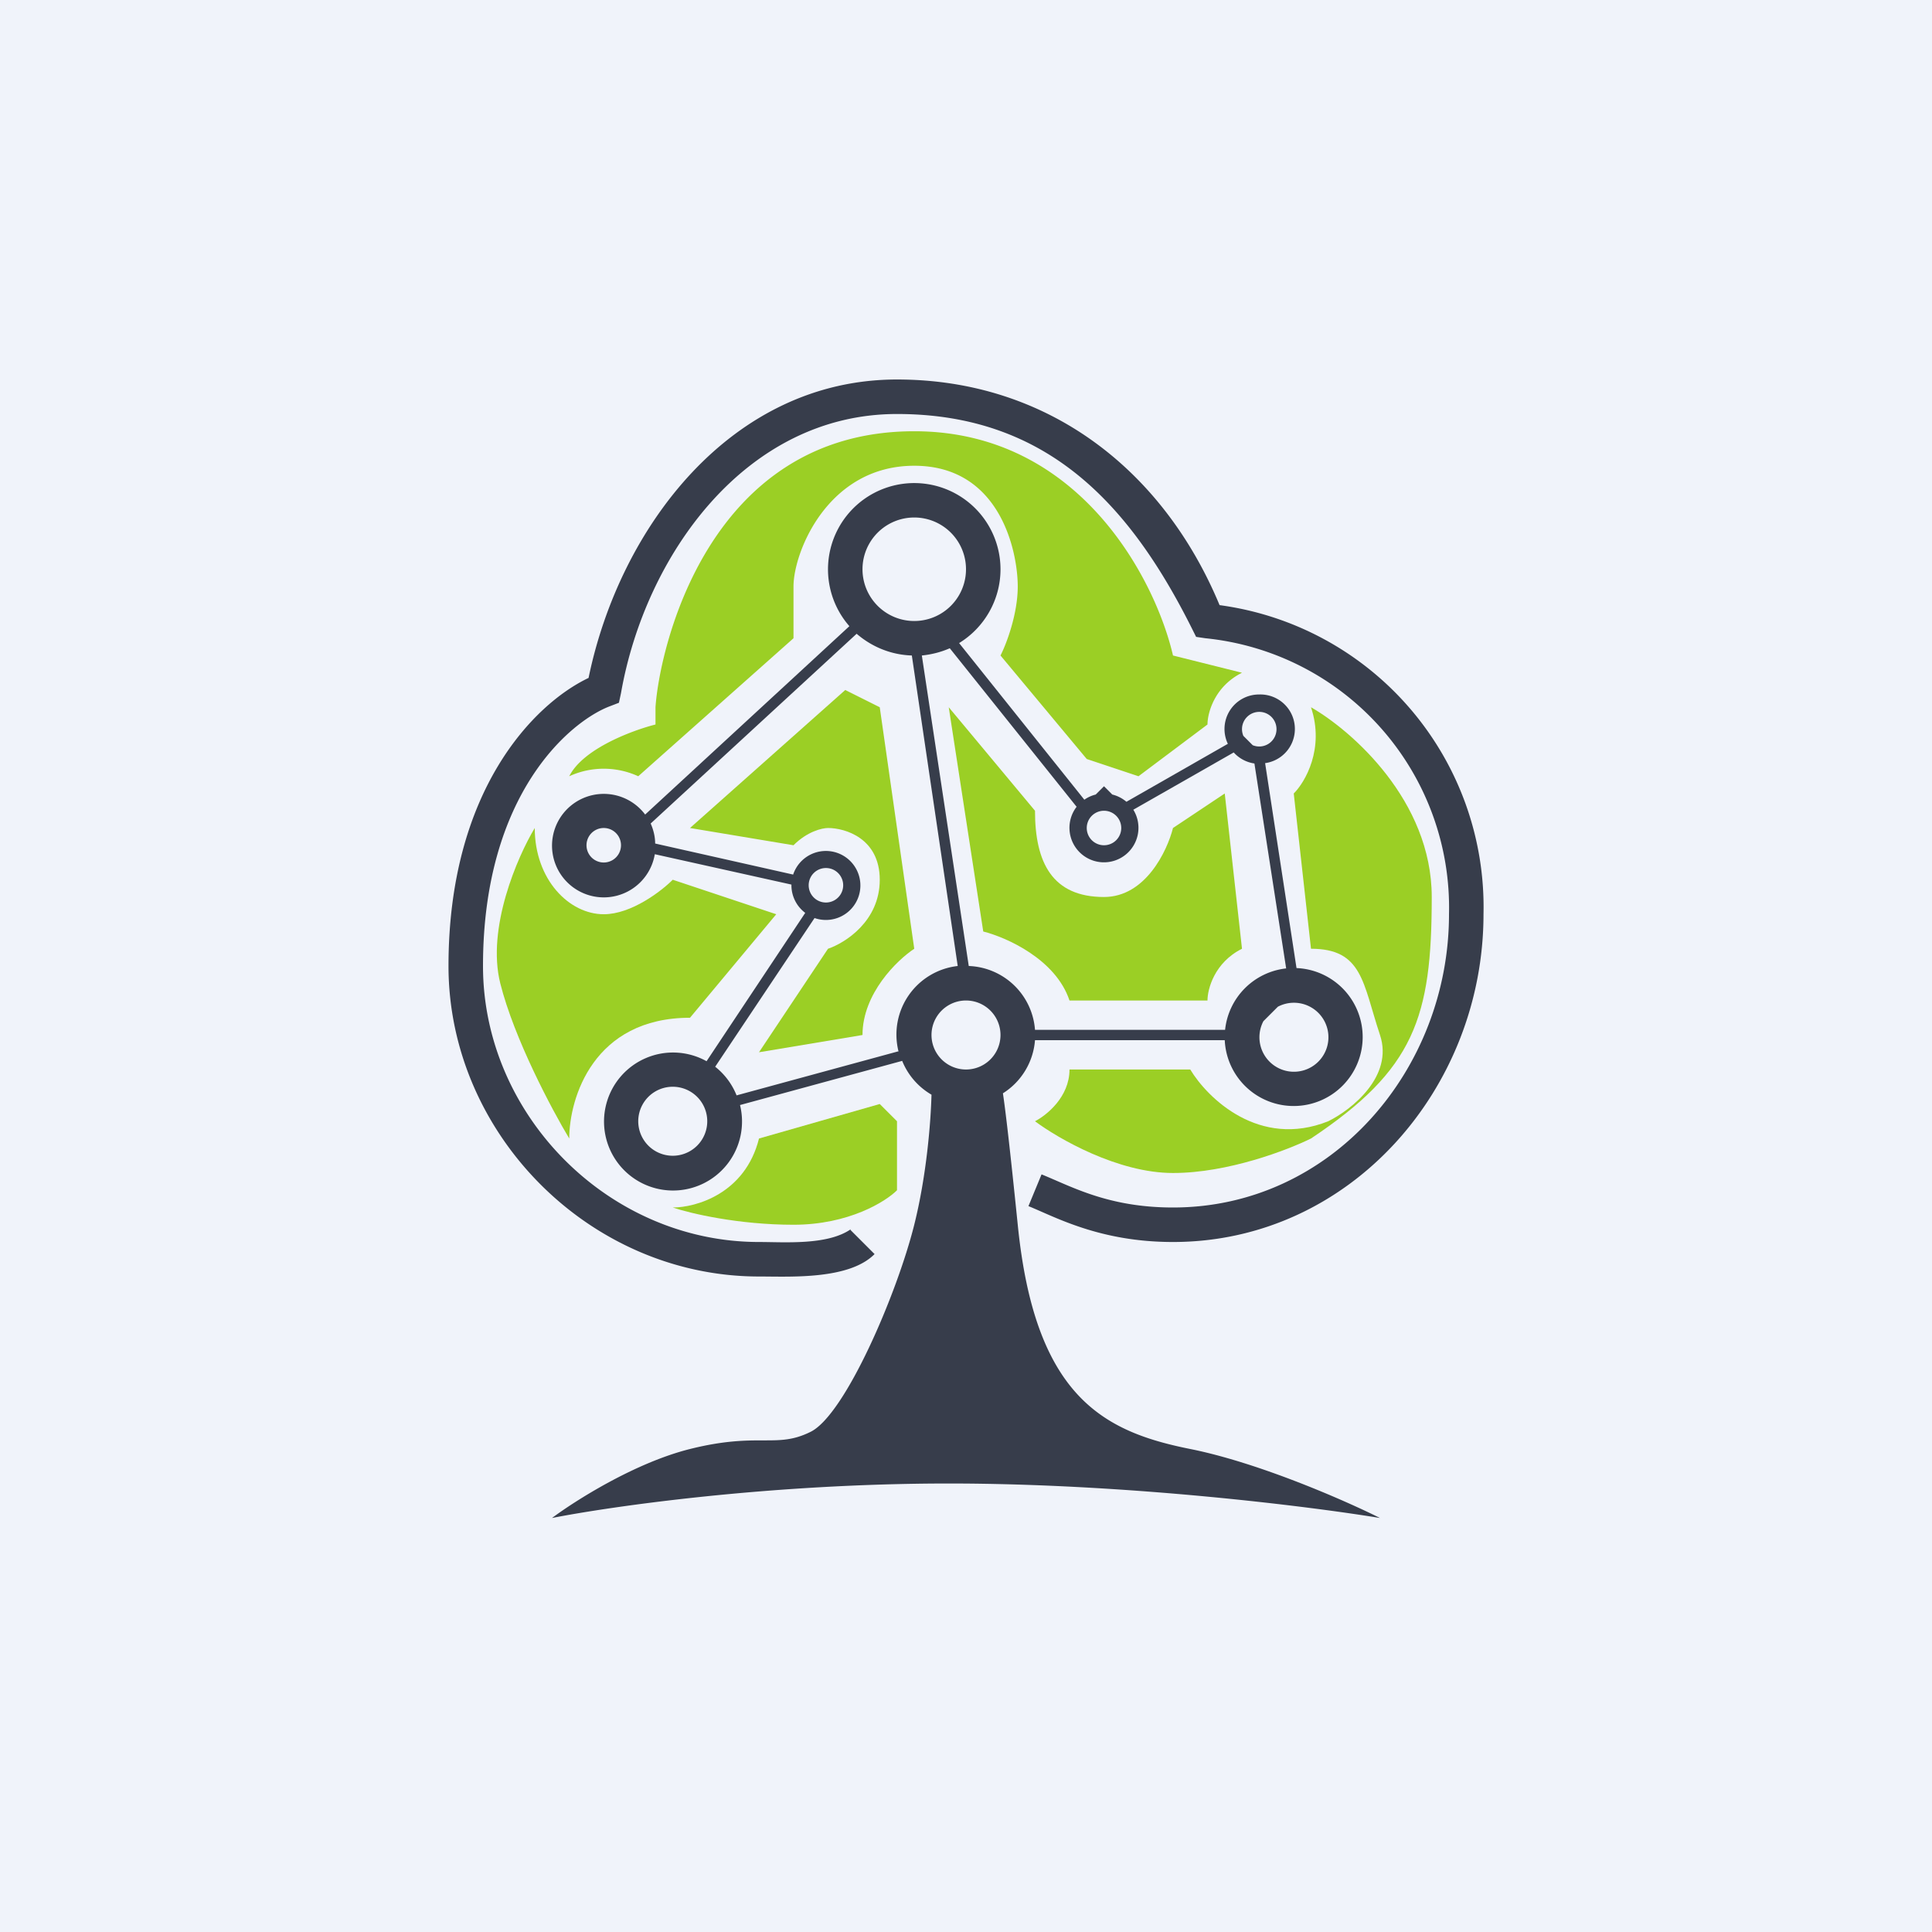 <!-- by Finnhub --><svg width="56" height="56" viewBox="0 0 56 56" xmlns="http://www.w3.org/2000/svg"><path fill="#F0F3FA" d="M0 0h56v56H0z"/><path d="m22.5 26.5-2.5 3c-2.8 0-3.5 2.33-3.5 3.5-.5-.83-1.6-2.9-2-4.5-.4-1.6.5-3.67 1-4.5 0 1.5 1 2.5 2 2.5.8 0 1.67-.67 2-1l3 1Z" fill="#9BCF25"/><path d="M24.5 20 20 24l3 .5c.4-.4.83-.5 1-.5.5 0 1.5.3 1.5 1.5s-1 1.83-1.5 2l-2 3 3-.5c0-1.2 1-2.17 1.5-2.5l-1-7-1-.5Z" fill="#9BCF25"/><path d="M18.5 22.5a2.4 2.4 0 0 0-2 0c.4-.8 1.83-1.33 2.5-1.5v-.5c.11-1.66 1.5-8 7.5-8 4.8 0 7 4.33 7.5 6.5l2 .5c-.8.4-1 1.17-1 1.5l-2 1.5-1.5-.5-2.5-3c.17-.33.5-1.2.5-2 0-1-.5-3.5-3-3.5S23 16 23 17v1.5l-4.5 4Z" fill="#9BCF25"/><path d="m28.5 27-1-6.5 2.5 3c0 1.5.5 2.5 2 2.5 1.2 0 1.83-1.33 2-2l1.5-1 .5 4.5c-.8.4-1 1.17-1 1.5h-4c-.4-1.2-1.83-1.83-2.5-2ZM26 32.5l-.5-.5-3.5 1c-.4 1.6-1.83 2-2.5 2 .5.17 1.9.5 3.5.5s2.67-.67 3-1v-2Z" fill="#9BCF25"/><path d="M31 31c0 .8-.67 1.33-1 1.5.67.5 2.4 1.5 4 1.5s3.33-.67 4-1c3-2 3.5-3.5 3.5-7 0-2.8-2.33-4.83-3.5-5.5.4 1.2-.17 2.17-.5 2.5l.5 4.5c1.5 0 1.5 1 2 2.5.4 1.2-.83 2.17-1.5 2.5-2 .8-3.5-.67-4-1.5H31Z" fill="#9BCF25"/><path fill-rule="evenodd" d="M28 16.5a1.5 1.5 0 1 1-3 0 1.5 1.5 0 0 1 3 0Zm1 0c0 .9-.48 1.7-1.2 2.14l3.63 4.54a1 1 0 0 1 .33-.15l.24-.24.24.24a1 1 0 0 1 .41.21l2.94-1.68a1 1 0 0 1 .91-1.43 1 1 0 0 1 .17 1.99l.91 5.94a2 2 0 1 1-2.08 2.09H30a2 2 0 0 1-.93 1.54c.07.46.2 1.55.43 3.81.5 5 2.5 6 5 6.5 2 .4 4.5 1.5 5.5 2-2-.33-7.3-1-12.5-1s-9.83.67-11.5 1c.67-.5 2.4-1.6 4-2 1-.25 1.63-.25 2.13-.25s.87 0 1.37-.25c1-.5 2.5-4 3-6 .36-1.44.48-2.99.5-3.77a2 2 0 0 1-.85-.98l-4.7 1.28a2 2 0 1 1-.97-1.27l2.86-4.3a1 1 0 0 1-.4-.8v-.02l-3.96-.88a1.5 1.5 0 1 1-.28-1.15l5.92-5.46A2.5 2.5 0 1 1 29 16.5Zm-2.95 13.97-4.7 1.28a2 2 0 0 0-.62-.83l2.88-4.31a1 1 0 1 0-.62-1.26l-4-.9c0-.2-.05-.4-.13-.58l5.97-5.5c.43.37.98.61 1.6.63L27.76 28a2 2 0 0 0-1.72 2.46Zm5.16-7.09a1 1 0 1 0 1.64.09l2.91-1.66a1 1 0 0 0 .6.32l.92 5.94a2 2 0 0 0-1.77 1.78H30A2 2 0 0 0 28.08 28L26.72 19c.29-.03.56-.1.81-.21l3.68 4.6Zm4.83-2.05.27.27a.5.5 0 0 0 .69-.47.5.5 0 1 0-.96.2Zm.58 8.27a1 1 0 1 0 .42-.42l-.42.42ZM29 30a1 1 0 1 1-2 0 1 1 0 0 1 2 0Zm3.5-6a.5.5 0 1 1-1 0 .5.5 0 0 1 1 0Zm-8.56 2.16a.5.5 0 1 0 0-1 .5.5 0 0 0 0 1ZM18 24.5a.5.5 0 1 1-1 0 .5.5 0 0 1 1 0Zm1.5 9a1 1 0 1 0 0-2 1 1 0 0 0 0 2Z" fill="#373D4B"/><path d="m18 20.09-.06.28-.26.1C16.56 20.89 14 22.98 14 28c0 4.31 3.63 8 8 8 .75 0 1.98.1 2.66-.37l-.01.02.7.7c-.74.75-2.45.65-3.35.65-4.91 0-9-4.14-9-9 0-5.09 2.48-7.6 4.06-8.35C17.96 15.28 21.2 11 26 11c4.35 0 7.71 2.6 9.35 6.54A8.83 8.83 0 0 1 43 26.5c0 5.05-3.86 9.5-9 9.5-2.12 0-3.4-.72-4.19-1.04l.38-.92c.87.35 1.93.96 3.81.96 4.6 0 8-4 8-8.5a7.85 7.85 0 0 0-7.06-8l-.27-.04-.12-.24C32.75 14.62 30.35 12 26 12c-4.39 0-7.3 4.1-8 8.09Z" fill="#373D4B"/></svg>